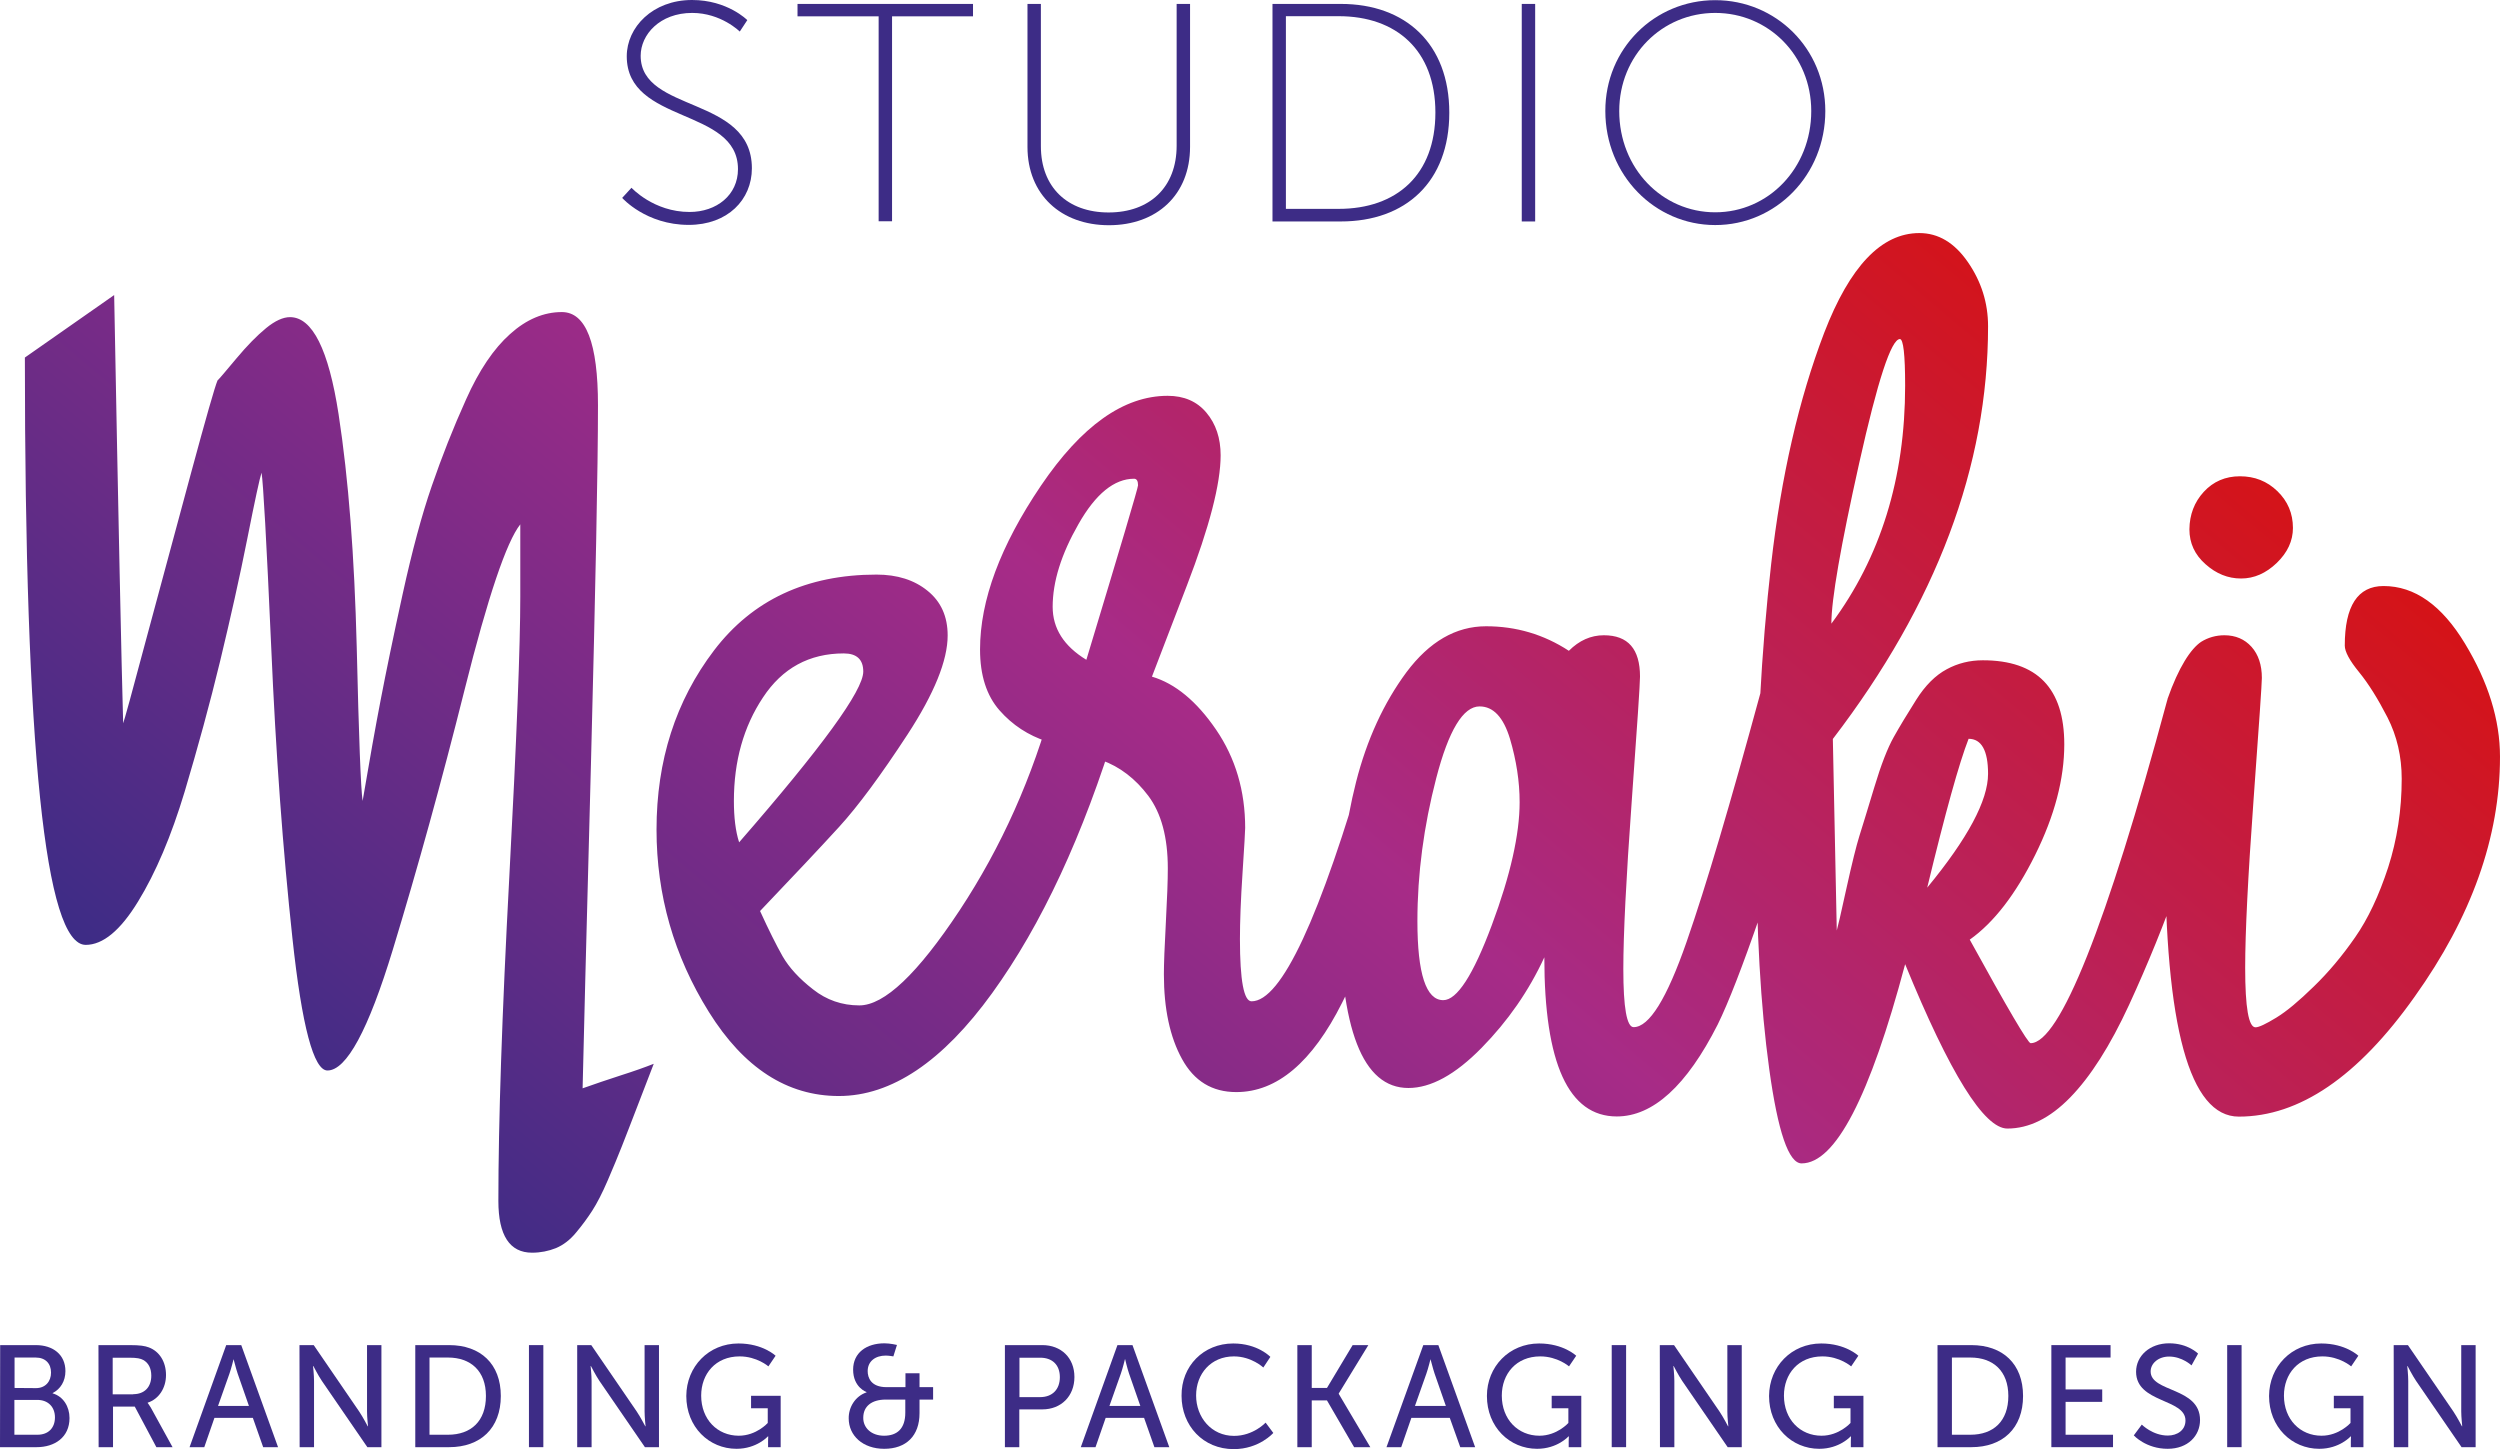 <?xml version="1.0" encoding="UTF-8"?> <svg xmlns="http://www.w3.org/2000/svg" xmlns:xlink="http://www.w3.org/1999/xlink" version="1.1" id="Logo_x5F_CMYK" x="0px" y="0px" viewBox="0 0 152.85 88.6" style="enable-background:new 0 0 152.85 88.6;" xml:space="preserve"> <style type="text/css"> .st0{fill:#3D2C86;} .st1{fill:url(#SVGID_1_);} </style> <g> <path class="st0" d="M38.61,11.48c0,0,1.35,1.48,3.55,1.48c1.65,0,2.96-1.03,2.96-2.62c0-3.78-6.8-2.74-6.8-6.9 C38.32,1.67,39.9,0,42.31,0c2.17,0,3.38,1.23,3.38,1.23l-0.46,0.7c0,0-1.14-1.14-2.91-1.14c-1.98,0-3.15,1.33-3.15,2.62 c0,3.51,6.8,2.43,6.8,6.88c0,1.92-1.48,3.46-3.86,3.46c-2.62,0-4.07-1.65-4.07-1.65L38.61,11.48z"></path> <path class="st0" d="M53.72,1h-4.96V0.24h10.73V1h-4.95v12.53h-0.82V1z"></path> <path class="st0" d="M62.82,0.24h0.82v8.7c0,2.51,1.63,4.05,4.14,4.05s4.16-1.54,4.16-4.08V0.24h0.82v8.74 c0,2.93-2.03,4.79-4.96,4.79c-2.92,0-4.98-1.86-4.98-4.79C62.82,8.98,62.82,0.24,62.82,0.24z"></path> <path class="st0" d="M77.8,0.24h4.18c3.95,0,6.63,2.43,6.63,6.65c0,4.24-2.68,6.65-6.63,6.65H77.8V0.24z M81.85,12.77 c3.53,0,5.91-2.07,5.91-5.89c0-3.8-2.38-5.89-5.91-5.89h-3.23v11.78C78.62,12.77,81.85,12.77,81.85,12.77z"></path> <path class="st0" d="M93.04,0.24h0.82v13.3h-0.82V0.24z"></path> <path class="st0" d="M104.87,0.01c3.71,0,6.73,2.96,6.73,6.78c0,3.91-3.02,6.97-6.73,6.97c-3.7,0-6.72-3.06-6.72-6.97 C98.14,2.97,101.16,0.01,104.87,0.01z M104.87,12.98c3.25,0,5.87-2.7,5.87-6.19c0-3.4-2.62-6-5.87-6S99,3.39,99,6.79 C99,10.29,101.62,12.98,104.87,12.98z"></path> </g> <linearGradient id="SVGID_1_" gradientUnits="userSpaceOnUse" x1="37.785" y1="6.607" x2="107.442" y2="89.621" gradientTransform="matrix(1 0 0 -1 0 91.936)"> <stop offset="0" style="stop-color:#009C8B"></stop> <stop offset="0" style="stop-color:#3D2C86"></stop> <stop offset="0.506" style="stop-color:#A72B87"></stop> <stop offset="1" style="stop-color:#D51317"></stop> </linearGradient> <path class="st1" d="M6.98,18.04c0.26,13.92,0.45,22.65,0.55,26.18c0.05-0.1,0.53-1.83,1.42-5.18c0.9-3.35,1.81-6.72,2.73-10.12 c0.92-3.4,1.46-5.29,1.62-5.66c0.11-0.1,0.49-0.55,1.15-1.34s1.27-1.41,1.82-1.86s1.04-0.67,1.46-0.67c1.37,0,2.36,1.98,2.97,5.93 c0.61,3.96,0.97,8.7,1.11,14.24c0.13,5.54,0.25,8.68,0.36,9.41c0.42-2.48,0.79-4.55,1.11-6.21s0.76-3.81,1.34-6.45 c0.58-2.64,1.17-4.84,1.78-6.6c0.61-1.77,1.3-3.53,2.1-5.3c0.79-1.77,1.69-3.1,2.69-3.99c1-0.9,2.06-1.34,3.16-1.34 c1.48,0,2.21,1.9,2.21,5.7c0,3.75-0.15,11.06-0.43,21.95c-0.29,10.89-0.46,17.5-0.51,19.81c0.74-0.26,1.52-0.53,2.33-0.79 c0.82-0.26,1.49-0.5,2.02-0.71c-0.26,0.69-0.59,1.54-0.99,2.57s-0.71,1.85-0.95,2.45c-0.24,0.61-0.53,1.31-0.87,2.1 c-0.34,0.79-0.66,1.41-0.95,1.86c-0.29,0.45-0.62,0.9-0.99,1.34c-0.37,0.45-0.78,0.76-1.23,0.95c-0.45,0.18-0.94,0.28-1.46,0.28 c-1.37,0-2.06-1.06-2.06-3.16c0-4.8,0.22-11.42,0.67-19.85c0.45-8.44,0.67-14.13,0.67-17.09v-4.43c-0.84,1.06-1.98,4.42-3.4,10.09 s-2.89,10.97-4.39,15.9s-2.84,7.4-4,7.4c-0.84,0-1.56-2.69-2.14-8.07c-0.58-5.38-1.02-11.32-1.3-17.84 c-0.29-6.51-0.49-10.06-0.59-10.64c-0.11,0.32-0.4,1.66-0.87,4.03s-1.03,4.86-1.66,7.48c-0.63,2.61-1.36,5.27-2.17,7.99 c-0.82,2.72-1.77,4.96-2.85,6.72c-1.08,1.77-2.15,2.65-3.2,2.65c-2.48,0-3.72-11.97-3.72-35.91L6.98,18.04z M52.54,61.47 c1.53,0,3.57-1.94,6.13-5.81c2.56-3.88,4.47-8.16,5.74-12.85l3.88,1.5c-2.06,6.75-4.6,12.22-7.63,16.41s-6.16,6.29-9.37,6.29 c-3.16,0-5.81-1.71-7.95-5.14s-3.2-7.15-3.2-11.15c0-4.22,1.17-7.87,3.52-10.96c2.35-3.08,5.66-4.63,9.93-4.63 c1.27,0,2.31,0.33,3.12,0.99c0.82,0.66,1.23,1.57,1.23,2.73c0,1.53-0.82,3.55-2.45,6.05c-1.64,2.51-3.03,4.39-4.19,5.66 s-2.77,2.98-4.83,5.14c0.53,1.16,0.99,2.08,1.38,2.77c0.4,0.69,1.01,1.36,1.86,2.02C50.53,61.14,51.48,61.47,52.54,61.47z M52.78,41.06c0-0.74-0.4-1.11-1.19-1.11c-2.11,0-3.76,0.9-4.94,2.69c-1.19,1.79-1.78,3.9-1.78,6.33c0,1,0.1,1.85,0.32,2.53 C50.24,45.7,52.78,42.22,52.78,41.06z M75.59,66.77c-1.48,0-2.58-0.67-3.32-2.02c-0.74-1.34-1.11-3.07-1.11-5.18 c0-0.63,0.04-1.69,0.12-3.16c0.08-1.48,0.12-2.58,0.12-3.32c0-1.9-0.4-3.37-1.19-4.43c-0.79-1.05-1.74-1.78-2.85-2.18 S65.13,45.7,64,45.33c-1.13-0.37-2.1-1-2.89-1.9s-1.19-2.14-1.19-3.72c0-3.01,1.24-6.34,3.72-10.01c2.48-3.66,5.06-5.5,7.75-5.5 c1,0,1.79,0.34,2.37,1.03s0.87,1.56,0.87,2.61c0,1.74-0.69,4.39-2.06,7.95c-1.37,3.56-2.08,5.42-2.14,5.58 c1.42,0.42,2.73,1.5,3.92,3.24s1.78,3.75,1.78,6.01c0,0.16-0.05,1.07-0.16,2.73s-0.16,3.02-0.16,4.07c0,2.53,0.24,3.8,0.71,3.8 c1.82,0,4.19-5.09,7.11-15.26c0.23-0.82,1.39-2.96,1.45-3.17l3.23,1.5c-2.32,7.7-4.4,13.37-6.25,17.01 C80.23,64.95,78.07,66.77,75.59,66.77z M69.58,29.67c0-0.26-0.08-0.4-0.24-0.4c-1.21,0-2.35,0.92-3.4,2.77 c-1.06,1.85-1.58,3.53-1.58,5.06c0,1.32,0.68,2.4,2.06,3.24C68.52,33.39,69.58,29.83,69.58,29.67z M85.99,41.1 c1.4-1.87,3.02-2.81,4.87-2.81c1.84,0,3.53,0.5,5.06,1.5c0.63-0.63,1.34-0.95,2.14-0.95c1.48,0,2.21,0.84,2.21,2.53 c0,0.42-0.17,2.98-0.51,7.67s-0.51,8.1-0.51,10.2c0,2.37,0.21,3.56,0.63,3.56c0.95,0,2.03-1.74,3.24-5.22 c1.21-3.48,2.66-8.41,4.51-15.2l3.88,1.5c-3.07,9.95-5.17,16.07-6.49,18.76c-1.9,3.75-3.96,5.62-6.17,5.62 c-2.95,0-4.43-3.24-4.43-9.73c-0.95,2.06-2.23,3.9-3.84,5.54s-3.1,2.45-4.47,2.45c-2.8,0-4.19-3.59-4.19-10.76 c0-2.69,0.33-5.34,0.99-7.95C83.57,45.22,84.6,42.98,85.99,41.1z M92.91,49.05c0-1.27-0.2-2.56-0.59-3.88 c-0.4-1.32-1.02-1.98-1.86-1.98c-1,0-1.89,1.46-2.65,4.39s-1.15,5.84-1.15,8.74c0,3.22,0.53,4.83,1.58,4.83 c0.84,0,1.83-1.53,2.97-4.59C92.35,53.51,92.91,51,92.91,49.05z M117.35,14.25c1.16,0,2.15,0.59,2.97,1.78s1.23,2.49,1.23,3.92 c0,8.54-3.16,16.96-9.49,25.23l0.24,11.71c0.05-0.16,0.25-1.01,0.59-2.57c0.34-1.55,0.61-2.62,0.79-3.2s0.49-1.57,0.91-2.97 s0.82-2.42,1.19-3.08c0.37-0.66,0.83-1.42,1.38-2.29s1.17-1.49,1.86-1.86c0.68-0.37,1.42-0.55,2.21-0.55c3.32,0,4.98,1.71,4.98,5.14 c0,2.11-0.59,4.36-1.78,6.76c-1.19,2.4-2.52,4.13-4,5.18c2.32,4.22,3.56,6.33,3.72,6.33c1.77,0,4.65-7.21,8.34-20.92 c0.04-0.14,0.07-0.21,0.14-0.41l3.7,1.87c-1.16,3.8-2.19,6.97-3.08,9.53c-0.9,2.56-1.93,5.09-3.08,7.59 c-1.16,2.51-2.36,4.39-3.6,5.66c-1.24,1.27-2.52,1.9-3.84,1.9c-1.42,0-3.51-3.35-6.25-10.05c-2.16,8.12-4.27,12.18-6.33,12.18 c-0.79,0-1.45-1.93-1.98-5.77c-0.53-3.85-0.79-8.46-0.79-13.84c0-6.01,0.3-11.69,0.91-17.05c0.61-5.35,1.69-10.06,3.24-14.12 C113.1,16.28,115.03,14.25,117.35,14.25z M116.48,23.58c0-1.9-0.11-2.85-0.32-2.85c-0.53,0-1.36,2.53-2.49,7.59s-1.7,8.33-1.7,9.81 C114.98,34.08,116.48,29.23,116.48,23.58z M117.83,54.27c2.48-3.01,3.72-5.33,3.72-6.96c0-1.42-0.4-2.14-1.19-2.14 C119.78,46.65,118.94,49.68,117.83,54.27z M136.88,68.27c-3.01,0-4.51-5.48-4.51-16.45c0-1.74,0-4.81,0.15-9.08 c0.68-1.95,1.43-3.08,2.06-3.5c0.42-0.26,0.9-0.4,1.42-0.4c0.68,0,1.24,0.24,1.66,0.71c0.42,0.47,0.63,1.11,0.63,1.9 c0,0.32-0.17,2.81-0.51,7.48s-0.51,8.08-0.51,10.24c0,2.43,0.21,3.64,0.63,3.64c0.21,0,0.63-0.2,1.27-0.59 c0.64-0.39,1.4-1.03,2.29-1.9c0.9-0.87,1.74-1.87,2.53-3.01c0.79-1.13,1.46-2.56,2.02-4.27c0.55-1.71,0.83-3.52,0.83-5.42 c0-1.37-0.29-2.62-0.87-3.76c-0.58-1.13-1.16-2.06-1.74-2.77c-0.58-0.71-0.87-1.25-0.87-1.62c0-2.42,0.79-3.64,2.37-3.64 c1.9,0,3.56,1.17,4.98,3.52c1.42,2.35,2.14,4.65,2.14,6.92c0,4.9-1.74,9.8-5.22,14.67C144.16,65.84,140.57,68.27,136.88,68.27z M134.74,30.07c0.58-0.63,1.32-0.95,2.21-0.95c0.9,0,1.66,0.3,2.29,0.91c0.63,0.61,0.95,1.36,0.95,2.25c0,0.79-0.33,1.5-0.99,2.14 c-0.66,0.63-1.38,0.95-2.18,0.95s-1.52-0.29-2.17-0.87c-0.66-0.58-0.99-1.29-0.99-2.14C133.87,31.47,134.16,30.7,134.74,30.07z"></path> <g> <path class="st0" d="M0.01,82.24h2.18c1.05,0,1.81,0.58,1.81,1.59c0,0.61-0.3,1.1-0.78,1.34v0.02C3.87,85.38,4.25,86,4.25,86.7 c0,1.18-0.91,1.78-2.01,1.78H0L0.01,82.24L0.01,82.24z M2.2,84.87c0.57,0,0.92-0.4,0.92-0.95c0-0.55-0.34-0.92-0.94-0.92H0.89v1.86 L2.2,84.87L2.2,84.87z M2.29,87.72c0.67,0,1.07-0.42,1.07-1.06s-0.42-1.07-1.08-1.07h-1.4v2.13H2.29z"></path> <path class="st0" d="M6.02,82.24h1.91c0.65,0,0.93,0.05,1.17,0.14c0.64,0.24,1.05,0.87,1.05,1.69c0,0.8-0.44,1.47-1.12,1.69v0.02 c0,0,0.07,0.08,0.19,0.28l1.33,2.42H9.56L8.24,86H6.91v2.48H6.03L6.02,82.24L6.02,82.24z M8.15,85.24c0.68,0,1.1-0.43,1.1-1.13 c0-0.46-0.18-0.79-0.49-0.96c-0.17-0.09-0.37-0.14-0.86-0.14H6.89v2.24h1.26V85.24z"></path> <path class="st0" d="M15.46,86.69h-2.35l-0.62,1.79h-0.9l2.24-6.24h0.92L17,88.48h-0.91L15.46,86.69z M14.28,83.1 c0,0-0.14,0.57-0.25,0.88l-0.7,1.98h1.89l-0.69-1.98C14.42,83.66,14.29,83.1,14.28,83.1L14.28,83.1z"></path> <path class="st0" d="M18.31,82.24h0.87l2.78,4.06c0.23,0.34,0.52,0.9,0.52,0.9h0.02c0,0-0.06-0.56-0.06-0.9v-4.06h0.88v6.24h-0.86 l-2.78-4.05c-0.23-0.34-0.52-0.91-0.52-0.91h-0.02c0,0,0.06,0.56,0.06,0.91v4.05h-0.88L18.31,82.24L18.31,82.24z"></path> <path class="st0" d="M25.39,82.24h2.07c1.91,0,3.16,1.14,3.16,3.11c0,1.98-1.25,3.13-3.16,3.13h-2.07V82.24z M27.39,87.72 c1.41,0,2.32-0.83,2.32-2.37c0-1.53-0.93-2.35-2.32-2.35h-1.13v4.72H27.39z"></path> <path class="st0" d="M32.34,82.24h0.88v6.24h-0.88V82.24z"></path> <path class="st0" d="M35.28,82.24h0.87l2.78,4.06c0.23,0.34,0.52,0.9,0.52,0.9h0.02c0,0-0.06-0.56-0.06-0.9v-4.06h0.88v6.24h-0.86 l-2.78-4.05c-0.23-0.34-0.52-0.91-0.52-0.91h-0.02c0,0,0.06,0.56,0.06,0.91v4.05h-0.88v-6.24H35.28z"></path> <path class="st0" d="M45.15,82.14c1.49,0,2.27,0.75,2.27,0.75l-0.44,0.65c0,0-0.7-0.61-1.76-0.61c-1.47,0-2.35,1.07-2.35,2.4 c0,1.45,0.99,2.45,2.3,2.45c1.08,0,1.77-0.78,1.77-0.78v-0.9h-1.02v-0.76h1.81v3.14h-0.77v-0.39c0-0.13,0.01-0.27,0.01-0.27h-0.02 c0,0-0.68,0.76-1.92,0.76c-1.68,0-3.07-1.33-3.07-3.23C41.97,83.55,43.33,82.14,45.15,82.14z"></path> <path class="st0" d="M52.98,85.13v-0.02c0,0-0.82-0.28-0.82-1.37c0-1.03,0.81-1.61,1.92-1.61c0.35,0,0.76,0.1,0.76,0.1l-0.22,0.7 c0,0-0.26-0.05-0.47-0.05c-0.62,0-1.1,0.34-1.1,0.95c0,0.39,0.19,0.98,1.15,0.98h1.16v-0.85h0.86v0.85h0.83v0.76h-0.83v0.83 c0,1.39-0.82,2.18-2.16,2.18c-1.3,0-2.17-0.8-2.17-1.86C51.88,86.04,52.29,85.36,52.98,85.13z M54.05,87.78 c0.8,0,1.3-0.43,1.3-1.41v-0.8h-1.19c-0.88,0-1.38,0.42-1.38,1.11C52.77,87.29,53.27,87.78,54.05,87.78z"></path> <path class="st0" d="M61.45,82.24h2.28c1.14,0,1.96,0.77,1.96,1.95s-0.82,1.98-1.96,1.98h-1.41v2.31h-0.88v-6.24H61.45z M63.59,85.42c0.75,0,1.21-0.47,1.21-1.22s-0.46-1.19-1.2-1.19h-1.27v2.41H63.59z"></path> <path class="st0" d="M69.95,86.69H67.6l-0.62,1.79h-0.9l2.24-6.24h0.92l2.25,6.24h-0.91L69.95,86.69z M68.78,83.1 c0,0-0.14,0.57-0.25,0.88l-0.7,1.98h1.89l-0.69-1.98c-0.11-0.32-0.24-0.88-0.24-0.88H68.78z"></path> <path class="st0" d="M75.4,82.14c1.5,0,2.27,0.82,2.27,0.82l-0.43,0.65c0,0-0.72-0.68-1.8-0.68c-1.4,0-2.31,1.06-2.31,2.39 s0.93,2.47,2.32,2.47c1.18,0,1.93-0.81,1.93-0.81l0.47,0.63c0,0-0.86,0.99-2.42,0.99c-1.87,0-3.19-1.43-3.19-3.26 C72.22,83.52,73.58,82.14,75.4,82.14z"></path> <path class="st0" d="M79.32,82.24h0.88v2.62h0.93l1.57-2.62h0.96l-1.81,2.96v0.02l1.93,3.26h-0.99l-1.66-2.86H80.2v2.86h-0.88 V82.24z"></path> <path class="st0" d="M88.64,86.69h-2.35l-0.62,1.79h-0.9l2.25-6.24h0.92l2.25,6.24h-0.91L88.64,86.69z M87.46,83.1 c0,0-0.14,0.57-0.25,0.88l-0.7,1.98h1.89l-0.69-1.98C87.6,83.66,87.47,83.1,87.46,83.1L87.46,83.1z"></path> <path class="st0" d="M94.1,82.14c1.49,0,2.27,0.75,2.27,0.75l-0.44,0.65c0,0-0.7-0.61-1.76-0.61c-1.47,0-2.35,1.07-2.35,2.4 c0,1.45,0.99,2.45,2.3,2.45c1.08,0,1.77-0.78,1.77-0.78v-0.9h-1.02v-0.76h1.81v3.14h-0.77v-0.39c0-0.13,0.01-0.27,0.01-0.27H95.9 c0,0-0.68,0.76-1.92,0.76c-1.68,0-3.07-1.33-3.07-3.23C90.91,83.55,92.28,82.14,94.1,82.14z"></path> <path class="st0" d="M98.54,82.24h0.88v6.24h-0.88V82.24z"></path> <path class="st0" d="M101.48,82.24h0.87l2.78,4.06c0.23,0.34,0.52,0.9,0.52,0.9h0.02c0,0-0.06-0.56-0.06-0.9v-4.06h0.88v6.24h-0.86 l-2.78-4.05c-0.23-0.34-0.52-0.91-0.52-0.91h-0.02c0,0,0.06,0.56,0.06,0.91v4.05h-0.88L101.48,82.24L101.48,82.24z"></path> <path class="st0" d="M111.35,82.14c1.49,0,2.27,0.75,2.27,0.75l-0.44,0.65c0,0-0.7-0.61-1.76-0.61c-1.47,0-2.35,1.07-2.35,2.4 c0,1.45,0.99,2.45,2.3,2.45c1.08,0,1.77-0.78,1.77-0.78v-0.9h-1.02v-0.76h1.81v3.14h-0.77v-0.39c0-0.13,0.01-0.27,0.01-0.27h-0.02 c0,0-0.68,0.76-1.92,0.76c-1.68,0-3.07-1.33-3.07-3.23C108.17,83.55,109.53,82.14,111.35,82.14z"></path> <path class="st0" d="M118.46,82.24h2.07c1.91,0,3.16,1.14,3.16,3.11c0,1.98-1.25,3.13-3.16,3.13h-2.07V82.24z M120.47,87.72 c1.41,0,2.32-0.83,2.32-2.37c0-1.53-0.93-2.35-2.32-2.35h-1.13v4.72H120.47z"></path> <path class="st0" d="M125.42,82.24h3.62V83h-2.75v1.95h2.24v0.76h-2.24v2.01h2.9v0.76h-3.77L125.42,82.24L125.42,82.24z"></path> <path class="st0" d="M130.95,87.1c0,0,0.66,0.67,1.59,0.67c0.58,0,1.08-0.33,1.08-0.92c0-1.35-3.02-1.06-3.02-2.98 c0-0.97,0.84-1.74,2.02-1.74c1.16,0,1.77,0.63,1.77,0.63l-0.4,0.72c0,0-0.57-0.54-1.37-0.54c-0.66,0-1.13,0.42-1.13,0.91 c0,1.29,3.02,0.95,3.02,2.97c0,0.96-0.74,1.76-1.98,1.76c-1.33,0-2.07-0.82-2.07-0.82L130.95,87.1z"></path> <path class="st0" d="M136.17,82.24h0.88v6.24h-0.88V82.24z"></path> <path class="st0" d="M141.92,82.14c1.49,0,2.27,0.75,2.27,0.75l-0.44,0.65c0,0-0.7-0.61-1.76-0.61c-1.47,0-2.35,1.07-2.35,2.4 c0,1.45,0.99,2.45,2.3,2.45c1.08,0,1.77-0.78,1.77-0.78v-0.9h-1.02v-0.76h1.81v3.14h-0.77v-0.39c0-0.13,0.01-0.27,0.01-0.27h-0.02 c0,0-0.68,0.76-1.92,0.76c-1.68,0-3.07-1.33-3.07-3.23C138.74,83.55,140.1,82.14,141.92,82.14z"></path> <path class="st0" d="M146.35,82.24h0.87L150,86.3c0.23,0.34,0.52,0.9,0.52,0.9h0.02c0,0-0.06-0.56-0.06-0.9v-4.06h0.88v6.24h-0.86 l-2.78-4.05c-0.23-0.34-0.52-0.91-0.52-0.91h-0.02c0,0,0.06,0.56,0.06,0.91v4.05h-0.88L146.35,82.24L146.35,82.24z"></path> </g> </svg> 